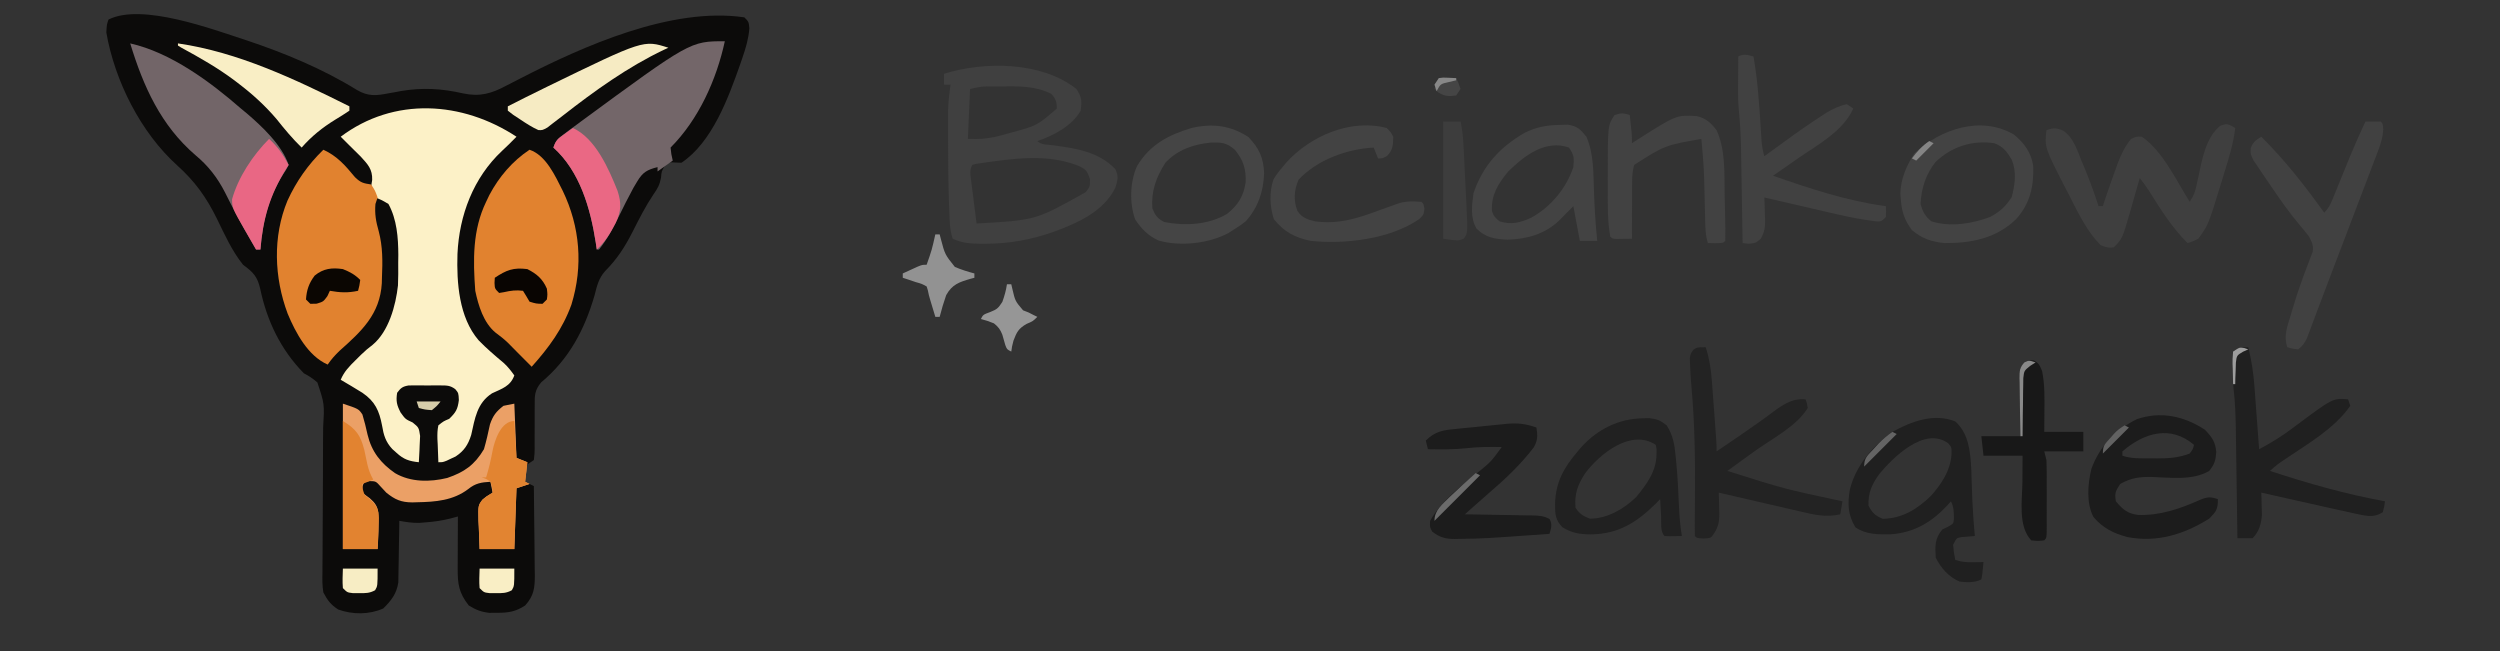 <?xml version="1.0" encoding="UTF-8"?>
<svg version="1.1" xmlns="http://www.w3.org/2000/svg" width="1152" height="300">
<rect width="100%" height="100%" fill="#333333" stroke="none"/>
<path d="M0 0 C17.607 5.883 35.343 13.199 51.164 22.998 C56.318 25.992 60.033 25.613 65.625 24.5 C66.642 24.323 67.659 24.147 68.707 23.965 C69.608 23.791 70.509 23.617 71.438 23.438 C81.321 21.792 90.218 22.29 99.931 24.52 C107.622 26.196 113.089 24.636 119.875 21 C121.297 20.268 122.721 19.538 124.145 18.809 C124.881 18.428 125.618 18.048 126.377 17.656 C155.359 2.753 196.048 -15.434 229.625 -10.5 C231.625 -8.5 231.625 -8.5 231.934 -5.484 C231.553 -0.574 230.286 3.612 228.688 8.25 C228.373 9.167 228.059 10.085 227.735 11.03 C222.304 26.45 214.84 47.024 200.625 56.5 C199.635 56.459 198.645 56.417 197.625 56.375 C194.592 56.183 194.592 56.183 192.812 58.125 C191.47 60.492 191.47 60.492 191.23 63.363 C190.588 66.692 189.689 68.321 187.75 71.062 C184.097 76.512 181.195 82.205 178.25 88.062 C174.625 95.218 171.071 100.773 165.422 106.473 C162.484 109.787 161.685 113.28 160.625 117.5 C156.062 133.266 148.894 146.958 136.027 157.661 C133.056 161.172 132.938 163.742 133.023 168.137 C133.015 168.857 133.007 169.578 132.999 170.321 C132.976 172.61 132.986 174.898 133 177.188 C133.004 179.487 133 181.787 132.979 184.087 C132.967 185.514 132.97 186.943 132.989 188.37 C132.978 190.323 132.978 190.323 132.625 193.5 C131.635 194.16 130.645 194.82 129.625 195.5 C129.048 197.464 129.048 197.464 128.938 199.625 C128.783 201.543 128.783 201.543 128.625 203.5 C129.945 204.16 131.265 204.82 132.625 205.5 C132.727 212.368 132.797 219.237 132.845 226.105 C132.865 228.441 132.892 230.777 132.927 233.112 C132.975 236.473 132.998 239.834 133.016 243.195 C133.036 244.236 133.057 245.277 133.078 246.349 C133.08 252.392 132.708 255.928 128.625 260.5 C124.267 263.369 120.794 263.909 115.625 263.875 C114.449 263.883 113.274 263.89 112.062 263.898 C108.267 263.459 105.87 262.49 102.625 260.5 C98.031 254.665 97.497 250.617 97.527 243.328 C97.529 242.304 97.529 242.304 97.532 241.26 C97.537 239.09 97.55 236.92 97.562 234.75 C97.568 233.275 97.572 231.799 97.576 230.324 C97.587 226.716 97.604 223.108 97.625 219.5 C96.442 219.816 95.258 220.132 94.039 220.457 C90.358 221.375 86.791 221.906 83 222.188 C81.935 222.274 80.87 222.36 79.773 222.449 C76.585 222.501 73.755 222.062 70.625 221.5 C70.611 222.907 70.611 222.907 70.597 224.342 C70.553 227.843 70.491 231.342 70.417 234.842 C70.389 236.353 70.368 237.864 70.354 239.375 C70.332 241.556 70.286 243.734 70.234 245.914 C70.213 247.223 70.192 248.532 70.171 249.881 C69.377 255.142 66.945 258.18 63.25 261.875 C56.779 264.776 49.105 264.758 42.438 262.348 C38.952 260.058 37.597 258.186 35.625 254.5 C35.092 251.423 35.141 248.417 35.206 245.301 C35.209 244.395 35.211 243.488 35.214 242.554 C35.221 240.593 35.237 238.632 35.261 236.671 C35.297 233.564 35.305 230.458 35.304 227.351 C35.307 218.52 35.353 209.69 35.436 200.86 C35.485 195.451 35.494 190.044 35.48 184.636 C35.483 182.579 35.501 180.522 35.534 178.465 C36.163 167.659 36.163 167.659 32.873 157.735 C30.862 155.963 28.983 154.749 26.625 153.5 C15.961 142.582 9.621 129.357 6.522 114.527 C5.214 108.855 3.28 106.952 -1.375 103.5 C-6.477 97.167 -9.829 89.639 -13.375 82.375 C-18.294 72.38 -23.493 65.129 -31.75 57.688 C-48.512 42.577 -60.474 18.835 -64.375 -3.5 C-64.188 -7.125 -64.188 -7.125 -63.375 -9.5 C-47.924 -17.225 -15.553 -5.029 0 0 Z " fill="#0C0B0A" transform="translate(113.375,18.5)"/>
<path d="M0 0 C-0.681 0.681 -1.361 1.361 -2.062 2.062 C-2.52 2.525 -2.978 2.988 -3.449 3.465 C-4.494 4.499 -5.56 5.512 -6.645 6.504 C-19.9 18.922 -26.387 36.191 -27.199 54.016 C-27.62 67.275 -26.511 83.24 -17.473 93.781 C-13.822 97.556 -9.82 100.953 -5.797 104.324 C-3.923 106.072 -2.475 107.911 -1 110 C-2.832 115.022 -6.691 116.081 -11.273 118.242 C-18.228 122.726 -19.167 129.871 -20.875 137.441 C-22.296 141.938 -24.112 144.757 -28.07 147.363 C-28.748 147.677 -29.426 147.99 -30.125 148.312 C-30.808 148.639 -31.491 148.965 -32.195 149.301 C-34 150 -34 150 -36 150 C-36.135 147.228 -36.234 144.462 -36.312 141.688 C-36.375 140.509 -36.375 140.509 -36.439 139.307 C-36.486 137.101 -36.475 135.156 -36 133 C-33.625 131.098 -33.625 131.098 -31 130 C-27.971 127.053 -27.074 125.613 -26.562 121.375 C-26.713 118.117 -26.713 118.117 -28.215 116.314 C-30.578 114.574 -32.081 114.613 -35 114.602 C-35.969 114.598 -36.939 114.594 -37.938 114.59 C-38.948 114.601 -39.959 114.613 -41 114.625 C-42.011 114.613 -43.021 114.602 -44.062 114.59 C-45.032 114.594 -46.001 114.598 -47 114.602 C-47.887 114.605 -48.774 114.608 -49.688 114.612 C-52.46 115.077 -53.349 115.757 -55 118 C-55.595 121.825 -55.169 123.676 -53.375 127.125 C-51.173 130.163 -51.173 130.163 -47.875 131.664 C-45 134 -45 134 -44.414 137.891 C-44.454 139.345 -44.525 140.799 -44.625 142.25 C-44.652 142.995 -44.679 143.74 -44.707 144.508 C-44.777 146.34 -44.885 148.17 -45 150 C-49.461 149.522 -51.942 148.728 -55.25 145.688 C-55.915 145.093 -56.58 144.499 -57.266 143.887 C-60.31 140.574 -61.221 137.506 -61.938 133.125 C-63.242 126.301 -65.146 121.986 -71 118 C-74.306 115.952 -77.64 113.957 -81 112 C-79.437 108.229 -77.079 105.844 -74.188 103 C-72.909 101.732 -72.909 101.732 -71.605 100.438 C-69 98 -69 98 -66.336 95.934 C-58.862 89.747 -55.644 77.806 -54.615 68.531 C-54.467 65.012 -54.453 61.522 -54.5 58 C-54.485 56.832 -54.469 55.664 -54.453 54.461 C-54.489 46.477 -55.109 38.128 -59 31 C-61.982 29.224 -61.982 29.224 -65 28 C-66.591 25.813 -67.057 24.719 -66.844 22.027 C-66.73 21.338 -66.617 20.648 -66.5 19.938 C-66.336 14.981 -68.48 12.763 -71.75 9.188 C-73.478 7.437 -75.227 5.706 -77 4 C-78.334 2.668 -79.668 1.335 -81 0 C-56.438 -18.469 -24.981 -16.41 0 0 Z " fill="#FCF1C7" transform="translate(238,63)"/>
<path d="M0 0 C6.401 2.922 10.106 7.253 14.57 12.637 C17.232 15.226 18.448 15.466 22 16 C23.875 18.875 23.875 18.875 25 22 C24.505 23.485 24.505 23.485 24 25 C23.611 29.575 24.24 33.085 25.5 37.5 C27.416 44.705 27.325 51.594 27 59 C26.981 59.835 26.961 60.671 26.941 61.531 C26.088 75.812 17.592 83.647 7.523 92.598 C5.386 94.632 3.667 96.579 2 99 C-7.106 95.023 -12.786 84.299 -16.449 75.531 C-22.667 58.856 -23.416 40.067 -16.523 23.438 C-12.435 14.519 -7.031 6.836 0 0 Z " fill="#E1822F" transform="translate(149,69)"/>
<path d="M0 0 C7.613 2.538 11.867 12.104 15.312 18.938 C23.303 35.515 24.784 53.596 19.316 71.359 C15.255 82.591 8.872 91.209 1 100 C-1.339 97.665 -3.676 95.33 -5.992 92.973 C-6.614 92.342 -7.235 91.712 -7.875 91.062 C-8.559 90.368 -9.244 89.673 -9.949 88.957 C-11.784 87.206 -13.652 85.753 -15.688 84.25 C-21.184 79.697 -23.561 71.821 -25 65 C-26.05 50.83 -26.281 36.993 -20 24 C-19.492 22.939 -18.984 21.878 -18.461 20.785 C-14.019 12.437 -7.901 5.267 0 0 Z " fill="#E1822F" transform="translate(244,69)"/>
<path d="M0 0 C2.513 3.769 2.53 5.532 2 10 C-2.109 17.044 -10.412 21.471 -18 24 C-16.09 25.91 -13.23 25.595 -10.663 25.951 C-0.019 27.432 10.273 28.877 18 37 C19.505 40.364 19.052 41.824 18 45.375 C12.569 56.602 0.255 61.915 -10.843 65.948 C-21.047 69.493 -30.699 71.244 -41.5 71.312 C-42.774 71.321 -42.774 71.321 -44.073 71.33 C-48.705 71.275 -52.736 71.017 -57 69 C-58.426 64.723 -58.383 60.548 -58.562 56.062 C-58.604 55.036 -58.646 54.009 -58.689 52.951 C-59.045 42.968 -59.11 32.988 -59.125 23 C-59.128 22.215 -59.13 21.431 -59.133 20.622 C-59.139 18.352 -59.137 16.082 -59.133 13.812 C-59.132 12.499 -59.131 11.185 -59.129 9.832 C-58.994 5.816 -58.557 1.977 -58 -2 C-58.99 -2 -59.98 -2 -61 -2 C-61 -3.65 -61 -5.3 -61 -7 C-42.34 -12.831 -15.94 -12.67 0 0 Z M-49 0 C-49.33 7.59 -49.66 15.18 -50 23 C-43.445 23.115 -43.445 23.115 -37.414 22.082 C-36.633 21.882 -35.852 21.682 -35.047 21.476 C-34.248 21.257 -33.449 21.038 -32.625 20.812 C-31.792 20.588 -30.958 20.363 -30.099 20.131 C-18.104 16.878 -18.104 16.878 -9 9 C-9 5.962 -9.484 4.58 -11.5 2.312 C-18.743 -1.49 -26.89 -1.285 -34.875 -1.188 C-36.422 -1.187 -36.422 -1.187 -38 -1.186 C-43.591 -1.208 -43.591 -1.208 -49 0 Z M-38.25 33.375 C-39.192 33.501 -40.134 33.627 -41.105 33.757 C-41.983 33.886 -42.861 34.015 -43.766 34.148 C-44.557 34.264 -45.349 34.379 -46.165 34.498 C-46.771 34.663 -47.376 34.829 -48 35 C-49.386 37.772 -48.828 39.599 -48.441 42.664 C-48.303 43.786 -48.164 44.907 -48.021 46.062 C-47.87 47.238 -47.719 48.414 -47.562 49.625 C-47.415 50.808 -47.267 51.992 -47.115 53.211 C-46.749 56.141 -46.377 59.071 -46 62 C-18.683 60.466 -18.683 60.466 4.312 47.531 C6.295 45.011 6.295 45.011 6.25 41.438 C4.946 37.851 4.745 37.408 1.625 35.688 C-11.21 30.376 -24.822 31.543 -38.25 33.375 Z " fill="#404040" transform="translate(496,41)"/>
<path d="M0 0 C-3.811 17.671 -12.081 36.081 -25 49 C-24.678 52.099 -24.678 52.099 -24 55 C-26.31 56.65 -28.62 58.3 -31 60 C-31 59.34 -31 58.68 -31 58 C-35.801 59.224 -37.839 60.364 -40.375 64.625 C-41.251 66.095 -41.251 66.095 -42.145 67.594 C-44.582 72.068 -46.841 76.62 -49.074 81.2 C-51.628 86.396 -54.36 91.466 -58 96 C-58.33 96 -58.66 96 -59 96 C-59.159 94.924 -59.317 93.847 -59.48 92.738 C-61.914 77.12 -66.752 60 -79 49 C-77.859 45.577 -77.044 44.997 -74.23 42.883 C-73.434 42.282 -72.638 41.682 -71.817 41.063 C-70.95 40.423 -70.082 39.784 -69.188 39.125 C-68.293 38.461 -67.398 37.797 -66.476 37.113 C-15.937 0 -15.937 0 0 0 Z " fill="#736669" transform="translate(334,19)"/>
<path d="M0 0 C18.644 4.201 36.882 17.667 51 30 C51.826 30.682 52.653 31.364 53.504 32.066 C60.66 38.148 69.96 46.881 73 56 C71.926 58.129 71.926 58.129 70.312 60.562 C63.516 71.411 61.002 82.372 60 95 C59.34 95 58.68 95 58 95 C54.356 88.76 50.755 82.516 47.453 76.086 C47.024 75.253 46.596 74.42 46.154 73.562 C45.32 71.933 44.495 70.3 43.678 68.663 C40.203 61.878 35.949 56.379 30.062 51.5 C14.1 37.748 6.061 19.878 0 0 Z " fill="#726568" transform="translate(60,20)"/>
<path d="M0 0 C7.241 2.414 7.241 2.414 9 5 C9.942 8.084 10.679 11.142 11.373 14.287 C13.259 22.168 17.475 27.449 24 32 C31.22 36.246 40.148 36.19 48.105 34.238 C56.002 31.542 60.68 28.242 65 21 C66.118 17.212 66.942 13.418 67.777 9.559 C69.18 5.475 70.614 3.646 74 1 C76.475 0.505 76.475 0.505 79 0 C79.495 12.375 79.495 12.375 80 25 C81.65 25.66 83.3 26.32 85 27 C84.67 29.97 84.34 32.94 84 36 C84.66 36.33 85.32 36.66 86 37 C84.02 37.66 82.04 38.32 80 39 C79.67 48.24 79.34 57.48 79 67 C73.72 67 68.44 67 63 67 C62.838 63.602 62.719 60.212 62.625 56.812 C62.575 55.853 62.524 54.893 62.473 53.904 C62.327 46.885 62.327 46.885 64.362 44.208 C66.023 42.824 66.023 42.824 69 41 C68.67 39.35 68.34 37.7 68 36 C63.718 36.262 61.117 36.66 57.75 39.375 C50.803 44.654 42.648 45.28 34.188 45.438 C33.112 45.471 33.112 45.471 32.014 45.505 C26.851 45.483 23.978 44.221 20 41 C18.732 39.639 18.732 39.639 17.438 38.25 C15.203 35.741 15.203 35.741 12.188 35.688 C11.105 35.842 11.105 35.842 10 36 C8.868 38.131 8.868 38.131 9 41 C10.115 41.914 11.268 42.782 12.438 43.625 C14.728 45.638 15.866 47.131 16.336 50.174 C16.634 55.793 16.353 61.39 16 67 C10.72 67 5.44 67 0 67 C0 44.89 0 22.78 0 0 Z " fill="#EBA066" transform="translate(158,186)"/>
<path d="M0 0 C0.598 0.351 1.196 0.701 1.812 1.062 C0.949 8.167 -1.073 14.789 -3.206 21.603 C-3.867 23.724 -4.511 25.849 -5.154 27.975 C-10.602 45.679 -10.602 45.679 -15.188 52.062 C-17.874 53.382 -17.874 53.382 -20.188 54.062 C-27.371 46.837 -32.615 38.537 -37.964 29.934 C-39.289 27.908 -40.717 25.985 -42.188 24.062 C-42.384 24.758 -42.58 25.454 -42.782 26.17 C-43.682 29.345 -44.591 32.516 -45.5 35.688 C-45.809 36.782 -46.117 37.876 -46.436 39.004 C-50.198 52.073 -50.198 52.073 -54.188 56.062 C-56.875 56.25 -56.875 56.25 -60.188 55.062 C-66.474 48.727 -70.377 40.552 -74.375 32.688 C-75.279 30.955 -75.279 30.955 -76.201 29.188 C-86.049 10.032 -86.049 10.032 -85.188 2.062 C-81.916 0.908 -80.534 0.906 -77.332 2.348 C-72.657 5.65 -71.07 11.125 -69 16.25 C-68.575 17.254 -68.151 18.257 -67.713 19.291 C-65.266 25.14 -63.113 31.023 -61.188 37.062 C-60.528 37.062 -59.867 37.062 -59.188 37.062 C-58.816 35.907 -58.445 34.752 -58.062 33.562 C-56.524 28.976 -54.909 24.419 -53.25 19.875 C-52.889 18.86 -52.889 18.86 -52.521 17.824 C-50.92 13.489 -49.159 9.668 -46.188 6.062 C-43.688 4.957 -43.688 4.957 -41.188 5.062 C-31.566 11.733 -25.27 25.352 -19.188 35.062 C-17.289 32.215 -16.732 30.706 -16.039 27.457 C-15.838 26.555 -15.637 25.654 -15.43 24.725 C-15.023 22.845 -14.619 20.965 -14.219 19.084 C-12.646 12.073 -10.834 4.92 -5.188 0.062 C-2.188 -0.938 -2.188 -0.938 0 0 Z " fill="#3F3F3F" transform="translate(1028.188,57.938)"/>
<path d="M0 0 C6.335 5.741 6.966 14.21 7.379 22.363 C7.448 24.284 7.509 26.204 7.562 28.125 C7.634 30.143 7.707 32.162 7.781 34.18 C7.833 35.626 7.833 35.626 7.887 37.101 C8.106 42.35 8.528 47.58 9 52.812 C6.982 52.975 4.964 53.138 2.945 53.301 C0.605 53.686 0.605 53.686 -1 56.812 C-0.683 60.452 -0.683 60.452 0 63.812 C3.015 64.817 5.042 64.916 8.188 64.875 C9.089 64.866 9.99 64.857 10.918 64.848 C11.605 64.836 12.292 64.824 13 64.812 C12.414 70.965 12.414 70.965 12 72.812 C8.802 74.411 5.479 74.175 2 73.812 C-2.951 71.74 -6.608 67.596 -9 62.812 C-9.347 57.518 -9.524 54.066 -6 49.812 C-5.113 49.379 -4.226 48.946 -3.312 48.5 C-0.829 47.092 -0.829 47.092 -0.645 44.922 C-0.618 41.979 -0.669 39.475 -2 36.812 C-2.522 37.404 -3.044 37.996 -3.582 38.605 C-10.859 46.418 -18.828 51.177 -29.613 52.016 C-35.384 52.116 -41.085 52.209 -46 48.812 C-49.538 43.174 -49.682 37.825 -48.602 31.469 C-45.937 20.533 -38.079 11.229 -29 4.812 C-20.166 -0 -9.926 -3.929 0 0 Z M-34.934 24.117 C-38.426 28.959 -40.201 32.792 -40 38.812 C-38.216 42.166 -36.935 43.425 -33.438 44.875 C-24.384 44.71 -17.618 40.468 -11.234 34.328 C-6.387 28.871 -2.279 22.718 -1.75 15.312 C-1.682 11.94 -1.682 11.94 -3.223 10.121 C-14.143 2.081 -28.634 16.609 -34.934 24.117 Z " fill="#202020" transform="translate(901,194.188)"/>
<path d="M0 0 C3.226 3.383 4.897 5.636 5.25 10.312 C4.984 14.241 4.435 15.956 2 19 C-5.631 23.516 -15.839 22.065 -24.359 21.785 C-30.053 21.694 -34.002 22.18 -39 25 C-41.18 28.271 -41.632 29.205 -41 33 C-37.921 36.662 -35.691 38.656 -30.863 39.273 C-20.792 39.674 -11.301 36.412 -2.199 32.312 C1.193 30.921 2.582 30.861 6 32 C6 36.795 5.275 37.64 2 41 C-9.673 48.254 -22.008 52.118 -35.777 49.465 C-42.201 47.697 -47.003 45.365 -51.375 40.188 C-54.713 33.679 -53.952 24.992 -52.305 18.086 C-48.405 7.502 -41.4 0.256 -31.438 -4.812 C-20.379 -8.633 -9.708 -6.316 0 0 Z M-38 10 C-38 10.66 -38 11.32 -38 12 C-33.611 13.463 -29.347 13.184 -24.75 13.188 C-23.821 13.2 -22.891 13.212 -21.934 13.225 C-16.573 13.236 -12.027 12.931 -7 11 C-5.503 9.014 -5.503 9.014 -5 7 C-15.675 -2.15 -27.875 1.256 -38 10 Z " fill="#1C1C1C" transform="translate(1016,198)"/>
<path d="M0 0 C1.714 5.331 2.459 10.316 2.852 15.891 C2.915 16.717 2.979 17.543 3.045 18.395 C3.245 21.013 3.435 23.631 3.625 26.25 C3.76 28.023 3.895 29.797 4.031 31.57 C5 44.349 5 44.349 5 48 C7.939 46.003 10.877 44.002 13.812 42 C14.681 41.408 15.549 40.816 16.444 40.206 C21.944 36.443 27.362 32.609 32.676 28.586 C37.029 25.615 40.645 23.527 46 24 C46.676 25.785 46.676 25.785 47 28 C42.061 36.157 31.131 41.855 23.466 47.25 C18.947 50.457 14.475 53.731 10 57 C36.174 65.28 36.174 65.28 63 71 C62.67 72.98 62.34 74.96 62 77 C55.438 78.517 50.074 77.228 43.598 75.691 C42.52 75.446 41.442 75.2 40.332 74.947 C36.906 74.164 33.484 73.363 30.062 72.562 C27.734 72.027 25.405 71.492 23.076 70.959 C17.381 69.652 11.689 68.331 6 67 C6.035 68.025 6.07 69.05 6.105 70.105 C6.134 71.466 6.161 72.827 6.188 74.188 C6.213 74.861 6.238 75.535 6.264 76.229 C6.329 80.714 5.689 83.404 3 87 C2 88 2 88 -1 88.125 C-4 88 -4 88 -5 87 C-5.064 83.934 -5.066 80.89 -5.027 77.824 C-5.013 75.874 -4.999 73.924 -4.986 71.974 C-4.978 70.946 -4.97 69.919 -4.961 68.861 C-4.835 51.977 -5.037 35.306 -6.562 18.484 C-6.877 14.808 -7.138 11.142 -7.25 7.453 C-7.276 6.666 -7.302 5.879 -7.328 5.067 C-7 3 -7 3 -5.734 1.222 C-4 0 -4 0 0 0 Z " fill="#232323" transform="translate(786,160)"/>
<path d="M0 0 C1.502 6.065 2.413 11.963 2.852 18.191 C2.915 19.022 2.979 19.853 3.045 20.709 C3.244 23.326 3.435 25.944 3.625 28.562 C3.76 30.352 3.895 32.142 4.031 33.932 C4.361 38.287 4.683 42.643 5 47 C10.8 43.934 16.112 40.615 21.312 36.625 C38.96 23.428 38.96 23.428 46 24 C46.495 25.485 46.495 25.485 47 27 C39.773 37.415 27.583 44.422 17.206 51.421 C13.417 53.978 13.417 53.978 10 57 C27.517 62.735 44.83 67.704 63 71 C62.688 73.375 62.688 73.375 62 76 C57.528 78.981 53.558 77.507 48.55 76.515 C45.819 75.939 43.097 75.331 40.375 74.715 C39.387 74.494 38.4 74.274 37.383 74.047 C34.254 73.347 31.127 72.642 28 71.938 C25.869 71.46 23.737 70.983 21.605 70.506 C16.403 69.341 11.201 68.172 6 67 C6.035 67.941 6.07 68.882 6.105 69.852 C6.133 71.097 6.16 72.342 6.188 73.625 C6.222 74.855 6.257 76.085 6.293 77.352 C5.966 81.427 4.978 85.022 2 88 C-0.333 88.041 -2.667 88.042 -5 88 C-5.01 87.258 -5.021 86.516 -5.031 85.751 C-5.13 78.72 -5.232 71.689 -5.339 64.658 C-5.394 61.044 -5.448 57.43 -5.497 53.816 C-5.545 50.321 -5.598 46.827 -5.653 43.332 C-5.683 41.366 -5.709 39.4 -5.734 37.433 C-5.835 31.278 -6.058 25.21 -6.773 19.093 C-7.139 15.722 -7.208 12.391 -7.25 9 C-7.276 7.721 -7.302 6.442 -7.328 5.125 C-7.22 4.094 -7.112 3.062 -7 2 C-4 0 -4 0 0 0 Z " fill="#202020" transform="translate(1036,160)"/>
<path d="M0 0 C2.333 -0.042 4.667 -0.041 7 0 C8 1 8 1 8.202 3.65 C7.977 7.377 7.099 10.116 5.772 13.603 C5.534 14.235 5.297 14.867 5.052 15.518 C4.266 17.604 3.465 19.685 2.664 21.766 C2.104 23.241 1.545 24.718 0.987 26.194 C-0.49 30.093 -1.978 33.988 -3.47 37.882 C-4.947 41.746 -6.412 45.613 -7.879 49.48 C-10.434 56.214 -13.004 62.941 -15.581 69.666 C-17.155 73.776 -18.715 77.892 -20.26 82.013 C-20.957 83.874 -21.659 85.734 -22.361 87.593 C-23.205 89.83 -24.043 92.07 -24.874 94.311 C-25.245 95.29 -25.616 96.268 -25.999 97.276 C-26.315 98.122 -26.632 98.968 -26.958 99.84 C-28.05 102.103 -29.009 103.47 -31 105 C-33.688 104.688 -33.688 104.688 -36 104 C-37.789 98.814 -36.023 94.466 -34.5 89.438 C-34.233 88.522 -33.966 87.606 -33.691 86.662 C-32.257 81.835 -30.699 77.077 -28.969 72.348 C-28.641 71.449 -28.313 70.551 -27.975 69.625 C-27.336 67.906 -26.682 66.192 -26.01 64.486 C-25.718 63.707 -25.426 62.928 -25.125 62.125 C-24.859 61.447 -24.594 60.769 -24.32 60.07 C-23.866 57.137 -24.642 55.62 -26 53 C-27.284 51.307 -28.632 49.661 -30.023 48.055 C-34.881 42.251 -39.214 36.195 -43.424 29.909 C-44.645 28.096 -45.886 26.298 -47.129 24.5 C-47.913 23.337 -48.695 22.173 -49.477 21.008 C-50.179 19.973 -50.881 18.938 -51.604 17.872 C-53 15 -53 15 -52.849 12.238 C-51.798 9.468 -50.491 8.527 -48 7 C-37.071 17.871 -27.975 29.495 -19 42 C-16.492 39.492 -15.691 37.139 -14.355 33.848 C-14.104 33.233 -13.852 32.618 -13.593 31.985 C-12.786 30.013 -11.987 28.038 -11.188 26.062 C-10.142 23.49 -9.094 20.918 -8.043 18.348 C-7.788 17.723 -7.533 17.099 -7.27 16.456 C-4.989 10.904 -2.539 5.438 0 0 Z " fill="#414141" transform="translate(1090,56)"/>
<path d="M0 0 C1.898 10.742 2.611 21.525 3.302 32.399 C3.379 33.58 3.456 34.76 3.535 35.977 C3.601 37.04 3.667 38.103 3.735 39.198 C3.96 41.58 4.335 43.708 5 46 C5.472 45.653 5.944 45.307 6.43 44.949 C14.431 39.086 22.434 33.225 30.75 27.812 C31.817 27.118 32.885 26.423 33.984 25.707 C36.992 24.005 39.628 22.768 43 22 C43.99 22.66 44.98 23.32 46 24 C41.295 34.364 30.067 40.421 21.013 46.62 C18.306 48.476 15.622 50.362 12.938 52.25 C11.625 53.167 10.313 54.084 9 55 C26.008 60.891 43.094 66.605 61 69 C61.125 71.375 61.125 71.375 61 74 C59 76 59 76 56.99 76.057 C50.687 75.314 44.575 74.163 38.398 72.715 C36.955 72.384 36.955 72.384 35.482 72.047 C32.445 71.349 29.41 70.644 26.375 69.938 C24.301 69.46 22.227 68.983 20.152 68.506 C15.1 67.344 10.05 66.174 5 65 C5.046 66.097 5.093 67.194 5.141 68.324 C5.178 69.779 5.215 71.233 5.25 72.688 C5.284 73.409 5.317 74.13 5.352 74.873 C5.42 78.629 5.192 80.647 3.359 84.02 C1 86 1 86 -2.25 86.312 C-3.158 86.209 -4.065 86.106 -5 86 C-5.015 85.041 -5.015 85.041 -5.031 84.062 C-5.14 77.361 -5.255 70.661 -5.372 63.96 C-5.415 61.465 -5.457 58.969 -5.497 56.474 C-5.556 52.872 -5.619 49.27 -5.684 45.668 C-5.7 44.565 -5.717 43.463 -5.734 42.327 C-5.848 36.304 -6.187 30.366 -6.782 24.372 C-7.036 21.612 -7.114 18.884 -7.098 16.113 C-7.094 15.156 -7.091 14.199 -7.088 13.213 C-7.08 12.256 -7.071 11.299 -7.062 10.312 C-7.058 9.313 -7.053 8.313 -7.049 7.283 C-7.037 4.855 -7.021 2.428 -7 0 C-4.333 -1.333 -2.833 -0.671 0 0 Z " fill="#414141" transform="translate(808,26)"/>
<path d="M0 0 C1.02 -0.026 2.039 -0.052 3.09 -0.078 C6.605 0.31 8.31 1.033 11.062 3.25 C13.978 7.734 14.712 12.144 15.188 17.375 C15.266 18.147 15.345 18.919 15.426 19.714 C16.089 26.608 16.455 33.517 16.721 40.436 C16.908 45.11 17.314 49.631 18.062 54.25 C11.91 54.348 11.91 54.348 10.062 54.25 C8.003 52.191 8.648 48.033 8.5 45.188 C8.457 44.429 8.414 43.67 8.369 42.889 C8.263 41.009 8.162 39.13 8.062 37.25 C7.328 38 6.593 38.75 5.836 39.523 C-2.932 48.143 -11.288 53.305 -23.812 53.5 C-29.031 53.449 -32.452 52.922 -36.938 50.25 C-40.227 46.891 -40.37 44.174 -40.375 39.562 C-40.134 29.463 -36.374 22.809 -29.938 15.25 C-29.363 14.568 -28.788 13.886 -28.195 13.184 C-20.751 5.044 -11.035 0.167 0 0 Z M-26.574 25.438 C-29.955 30.707 -31.5 34.841 -30.938 41.25 C-28.992 44.093 -27.516 45.03 -24.312 46.25 C-16.286 46.25 -8.589 41.761 -2.938 36.25 C1.853 30.364 6.335 24.411 6.375 16.562 C6.392 15.796 6.409 15.029 6.426 14.238 C6.306 13.582 6.186 12.926 6.062 12.25 C-5.331 4.655 -19.789 16.369 -26.574 25.438 Z " fill="#212121" transform="translate(756.938,192.75)"/>
<path d="M0 0 C1.92 -0.06 1.92 -0.06 3.879 -0.121 C8.305 0.574 9.683 1.985 12.438 5.438 C15.912 13.255 15.639 22.336 15.938 30.75 C16.21 38.343 16.675 45.877 17.438 53.438 C14.797 53.438 12.158 53.438 9.438 53.438 C8.447 48.157 7.457 42.877 6.438 37.438 C3.117 40.747 3.117 40.747 -0.16 44.098 C-6.678 50.338 -14.991 52.619 -23.875 52.875 C-29.491 52.662 -34.152 51.945 -38.207 47.727 C-41.132 42.787 -40.323 36.935 -39.562 31.438 C-35.286 18.769 -27.409 10.259 -16.02 3.629 C-10.64 1.021 -5.982 0.103 0 0 Z M-23.562 21.438 C-28.215 27.071 -31.403 32.112 -31.102 39.562 C-30.418 41.94 -29.49 42.911 -27.562 44.438 C-22.015 46.136 -18.174 45.067 -13.051 42.797 C-3.979 37.841 3.176 29.223 6.438 19.438 C6.84 15.251 6.804 13.988 4.438 10.438 C-6.384 6.617 -16.199 14.196 -23.562 21.438 Z " fill="#434343" transform="translate(718.562,57.562)"/>
<path d="M0 0 C0.549 3.688 0.648 5.877 -1.242 9.152 C-7.2 16.963 -14.38 23.752 -21.826 30.125 C-24.154 32.133 -26.454 34.17 -28.75 36.215 C-29.549 36.926 -30.348 37.638 -31.172 38.371 C-31.775 38.908 -32.378 39.446 -33 40 C-31.895 40.015 -30.79 40.029 -29.651 40.044 C-25.553 40.102 -21.455 40.179 -17.357 40.262 C-15.583 40.296 -13.809 40.324 -12.034 40.346 C-9.485 40.38 -6.936 40.432 -4.387 40.488 C-3.593 40.495 -2.799 40.501 -1.981 40.508 C1.052 40.589 3.432 40.668 6.087 42.219 C7.383 44.747 6.789 46.347 6 49 C-24.496 51.187 -24.496 51.187 -35.625 51.312 C-36.668 51.339 -36.668 51.339 -37.732 51.365 C-41.975 51.361 -44.624 50.584 -48 48 C-49.188 45.812 -49.188 45.812 -49 43 C-43.987 34.082 -35.551 27.581 -27.73 21.281 C-21.013 15.868 -21.013 15.868 -16 9 C-21.327 8.909 -26.578 8.881 -31.875 9.5 C-37.911 10.191 -43.933 10.086 -50 10 C-50.33 8.68 -50.66 7.36 -51 6 C-46.649 1.728 -43.037 1.192 -37.227 0.664 C-36.385 0.576 -35.543 0.488 -34.675 0.398 C-32.899 0.217 -31.122 0.044 -29.345 -0.121 C-26.638 -0.374 -23.937 -0.659 -21.234 -0.949 C-19.503 -1.122 -17.771 -1.292 -16.039 -1.461 C-15.238 -1.546 -14.437 -1.631 -13.611 -1.719 C-8.547 -2.166 -4.803 -1.692 0 0 Z " fill="#1C1C1C" transform="translate(708,197)"/>
<path d="M0 0 C0.169 1.604 0.335 3.208 0.5 4.812 C0.593 5.706 0.686 6.599 0.781 7.52 C1 10 1 10 1 13 C1.822 12.469 2.645 11.938 3.492 11.391 C21.45 -0.048 21.45 -0.048 30.895 0.504 C35.089 1.492 37.435 3.627 40 7 C44.087 15.921 43.566 26.263 43.708 35.865 C43.75 38.654 43.813 41.442 43.879 44.23 C43.915 46 43.95 47.77 43.984 49.539 C44.002 50.374 44.02 51.21 44.038 52.07 C44.065 54.047 44.038 56.024 44 58 C43 59 43 59 39.438 59.062 C38.303 59.042 37.169 59.021 36 59 C34.811 55.221 34.796 51.447 34.719 47.523 C34.7 46.798 34.682 46.073 34.663 45.326 C34.604 43.009 34.552 40.692 34.5 38.375 C34.192 24.662 34.192 24.662 33 11 C16.167 13.968 16.167 13.968 2 23 C1.281 25.993 1.038 27.941 1.098 30.926 C1.079 32.047 1.079 32.047 1.06 33.191 C1.029 35.566 1.045 37.938 1.062 40.312 C1.049 41.928 1.033 43.543 1.014 45.158 C0.973 49.106 0.975 53.052 1 57 C-0.479 57.027 -1.958 57.046 -3.438 57.062 C-4.261 57.074 -5.085 57.086 -5.934 57.098 C-8 57 -8 57 -9 56 C-10.249 48.989 -10.152 41.97 -10.13 34.866 C-10.125 32.834 -10.13 30.803 -10.137 28.771 C-10.154 4.673 -10.154 4.673 -7 0 C-3.867 -1.044 -3.01 -0.934 0 0 Z " fill="#424242" transform="translate(751,53)"/>
<path d="M0 0 C4.887 5.114 6.911 9.497 7.188 16.625 C6.888 25.085 4.411 32.507 -1.312 38.812 C-3.863 40.762 -3.863 40.762 -6.625 42.5 C-7.529 43.081 -8.432 43.663 -9.363 44.262 C-18.474 49.053 -31.408 50.487 -41.383 47.664 C-46.262 45.511 -49.348 42.274 -52.25 37.875 C-54.92 30.318 -54.631 20.654 -51.375 13.375 C-45.498 3.519 -37.059 -0.944 -26.312 -4.188 C-16.749 -6.422 -8.271 -5.462 0 0 Z M-38.312 11.812 C-42.588 18.544 -44.875 24.796 -44.312 32.812 C-42.968 36.174 -42.022 37.44 -38.812 39.125 C-29.231 41.007 -18.436 40.446 -9.883 35.371 C-4.862 31.408 -2.227 27.162 -1.312 20.812 C-1.092 14.737 -2.354 10.562 -6.312 5.812 C-10.093 2.456 -12.688 2.358 -17.594 2.531 C-25.541 3.353 -32.762 5.879 -38.312 11.812 Z " fill="#454545" transform="translate(575.312,63.188)"/>
<path d="M0 0 C4.78 3.907 7.962 8.284 8.91 14.449 C9.242 23.874 7.416 31.941 1 39 C-8.026 47.808 -19.727 50.131 -32 50 C-37.872 49.444 -42.458 47.909 -47 44 C-50.033 40.005 -51.592 36 -52 31 C-52.103 29.783 -52.206 28.566 -52.312 27.312 C-52.209 20.54 -49.482 14.31 -45.875 8.688 C-33.809 -2.591 -15.073 -8.83 0 0 Z M-36.121 12.688 C-40.549 18.137 -42.726 25.015 -43 32 C-42.059 35.45 -40.852 37.806 -38 40 C-29.288 42.739 -19.382 41.105 -11 38 C-6.52 35.623 -3.698 33.112 -1 28.812 C0.524 23.003 1.339 17.284 -0.984 11.586 C-3.168 7.88 -4.904 5.583 -9 4 C-19.121 2.457 -28.861 5.623 -36.121 12.688 Z " fill="#434343" transform="translate(928,62)"/>
<path d="M0 0 C1.871 1.836 1.871 1.836 3 4 C2.931 7.907 2.877 10.123 0.062 12.938 C-2 14 -2 14 -4 14 C-4.66 12.35 -5.32 10.7 -6 9 C-18.323 9.627 -32.074 14.651 -40.625 23.812 C-42.669 28.551 -43.063 33.297 -41.148 38.164 C-39.177 41.316 -36.459 42.189 -33 43 C-22.078 44.465 -13.277 41.569 -3.187 37.809 C-0.878 36.955 1.436 36.123 3.762 35.316 C4.466 35.07 5.171 34.823 5.897 34.569 C9.357 33.633 12.435 33.745 16 34 C17 35 17 35 17.375 37.312 C17 40 17 40 14.91 42.008 C1.49 51.195 -19.134 53.648 -35 52 C-42.337 50.499 -47.294 47.821 -52 42 C-53.896 36.311 -54.188 29.343 -52.164 23.648 C-50.93 21.57 -49.588 19.822 -48 18 C-47.465 17.346 -46.93 16.693 -46.379 16.02 C-35.243 3.639 -16.587 -4.425 0 0 Z " fill="#434343" transform="translate(639,59)"/>
<path d="M0 0 C2.474 1.237 2.818 2.415 3.875 4.938 C5.157 11.182 5.001 17.655 4.938 24 C4.917 26.949 4.896 29.899 4.875 32.938 C10.815 32.938 16.755 32.938 22.875 32.938 C22.875 35.907 22.875 38.877 22.875 41.938 C16.935 41.938 10.995 41.938 4.875 41.938 C5.205 43.258 5.535 44.578 5.875 45.938 C5.97 48.69 6.015 51.416 6.008 54.168 C6.009 55.355 6.009 55.355 6.011 56.565 C6.011 58.232 6.01 59.898 6.005 61.565 C6 64.126 6.005 66.687 6.012 69.248 C6.011 70.867 6.01 72.486 6.008 74.105 C6.01 74.875 6.012 75.645 6.014 76.438 C5.99 81.823 5.99 81.823 4.875 82.938 C2 83.25 2 83.25 -1.125 82.938 C-7.367 76.356 -5.251 64.228 -5.188 55.812 C-5.183 54.665 -5.178 53.518 -5.174 52.336 C-5.162 49.536 -5.144 46.737 -5.125 43.938 C-11.065 43.938 -17.005 43.938 -23.125 43.938 C-23.455 40.968 -23.785 37.998 -24.125 34.938 C-18.185 34.938 -12.245 34.938 -6.125 34.938 C-6.171 32.662 -6.218 30.387 -6.266 28.043 C-6.297 25.839 -6.321 23.635 -6.345 21.43 C-6.365 19.899 -6.392 18.367 -6.427 16.836 C-6.475 14.634 -6.498 12.433 -6.516 10.23 C-6.536 9.546 -6.557 8.862 -6.578 8.156 C-6.58 4.922 -6.527 3.354 -4.233 0.978 C-2.125 -0.062 -2.125 -0.062 0 0 Z " fill="#181818" transform="translate(937.125,166.062)"/>
<path d="M0 0 C27.754 4.016 54.131 16.566 79 29 C79 29.66 79 30.32 79 31 C76.858 32.45 74.716 33.798 72.5 35.125 C66.567 38.787 61.625 42.729 57 48 C52.776 43.894 49.13 39.524 45.477 34.914 C40.297 28.819 34.597 23.603 28.25 18.75 C27.173 17.923 27.173 17.923 26.074 17.079 C18.318 11.266 9.984 6.53 1.474 1.917 C0.988 1.614 0.501 1.312 0 1 C0 0.67 0 0.34 0 0 Z " fill="#F9EEC5" transform="translate(82,20)"/>
<path d="M0 0 C0.495 8.415 0.495 8.415 1 17 C2.65 17.66 4.3 18.32 6 19 C5.67 21.97 5.34 24.94 5 28 C5.66 28.33 6.32 28.66 7 29 C5.02 29.66 3.04 30.32 1 31 C0.67 40.24 0.34 49.48 0 59 C-5.28 59 -10.56 59 -16 59 C-16.162 55.602 -16.281 52.212 -16.375 48.812 C-16.425 47.853 -16.476 46.893 -16.527 45.904 C-16.673 38.885 -16.673 38.885 -14.638 36.208 C-12.977 34.824 -12.977 34.824 -10 33 C-10.188 30.555 -10.188 30.555 -11 28 C-12.968 26.64 -12.968 26.64 -15 26 C-14.34 26 -13.68 26 -13 26 C-11.773 21.969 -10.802 18.025 -10.062 13.875 C-9.124 9.113 -6.236 0 0 0 Z " fill="#E28431" transform="translate(237,194)"/>
<path d="M0 0 C-0.646 0.294 -1.292 0.588 -1.957 0.891 C-18.858 8.936 -33.976 19.848 -48.689 31.317 C-50.202 32.492 -51.725 33.653 -53.25 34.812 C-54.08 35.458 -54.91 36.104 -55.766 36.77 C-58 38 -58 38 -59.906 37.945 C-62.896 36.596 -65.523 34.884 -68.25 33.062 C-69.328 32.352 -70.405 31.642 -71.516 30.91 C-72.335 30.28 -73.155 29.649 -74 29 C-74 28.34 -74 27.68 -74 27 C-68.693 24.28 -63.357 21.621 -58 19 C-57.262 18.637 -56.523 18.273 -55.763 17.899 C-11.442 -3.678 -11.442 -3.678 0 0 Z " fill="#F6EBC3" transform="translate(308,22)"/>
<path d="M0 0 C10.374 4.699 16.513 18.779 20.562 28.938 C22.403 34.607 22.286 38.252 19.723 43.73 C17.263 48.467 14.941 52.35 11 56 C10.841 54.924 10.683 53.847 10.52 52.738 C8.086 37.12 3.248 20 -9 9 C-7.837 5.511 -6.86 4.9 -3.938 2.812 C-3.204 2.283 -2.471 1.753 -1.715 1.207 C-1.149 0.809 -0.583 0.41 0 0 Z " fill="#EA6884" transform="translate(264,59)"/>
<path d="M0 0 C6.09 3.654 8.095 6.559 9.844 13.207 C10.352 15.47 10.835 17.738 11.289 20.012 C11.915 22.644 12.669 24.663 14 27 C12.35 27.66 10.7 28.32 9 29 C9.051 31.286 9.051 31.286 10 34 C11 34.846 12.001 35.691 13.031 36.562 C15.775 39.215 16.441 40.935 16.586 44.742 C16.546 46.454 16.475 48.166 16.375 49.875 C16.348 50.754 16.321 51.633 16.293 52.539 C16.223 54.694 16.115 56.847 16 59 C10.72 59 5.44 59 0 59 C0 39.53 0 20.06 0 0 Z " fill="#E28330" transform="translate(158,194)"/>
<path d="M0 0 C4.01 3.676 6.453 7.19 9 12 C8.613 12.606 8.227 13.212 7.828 13.836 C0.417 25.759 -2.896 37.088 -4 51 C-4.66 51 -5.32 51 -6 51 C-7.273 48.793 -8.543 46.584 -9.812 44.375 C-10.347 43.449 -10.347 43.449 -10.893 42.504 C-16.983 31.888 -16.983 31.888 -17.062 27.812 C-14.23 17.651 -7.434 7.434 0 0 Z " fill="#E96784" transform="translate(124,64)"/>
<path d="M0 0 C2.64 0 5.28 0 8 0 C9.118 4.644 9.314 9.241 9.535 13.992 C9.578 14.856 9.621 15.721 9.665 16.611 C9.755 18.435 9.843 20.259 9.93 22.083 C10.062 24.859 10.199 27.634 10.338 30.41 C10.425 32.187 10.511 33.965 10.598 35.742 C10.638 36.565 10.679 37.388 10.721 38.237 C11.346 51.557 11.346 51.557 9.438 54 C7 55 7 55 0 54 C0 36.18 0 18.36 0 0 Z " fill="#3D3D3D" transform="translate(665,56)"/>
<path d="M0 0 C0.66 0 1.32 0 2 0 C2.17 0.664 2.34 1.328 2.516 2.012 C4.416 9.263 4.416 9.263 9 15 C11.941 16.252 14.91 17.188 18 18 C18 18.66 18 19.32 18 20 C17.397 20.159 16.793 20.317 16.172 20.48 C11 21.99 7.724 23.076 5 28 C3.837 31.296 2.868 34.615 2 38 C1.34 38 0.68 38 0 38 C-0.48 36.417 -0.959 34.834 -1.438 33.25 C-1.704 32.368 -1.971 31.487 -2.246 30.578 C-3 28 -3 28 -3.461 25.742 C-3.639 25.167 -3.817 24.592 -4 24 C-6.233 22.772 -6.233 22.772 -9 22 C-10.093 21.629 -11.186 21.258 -12.312 20.875 C-13.199 20.586 -14.086 20.297 -15 20 C-15 19.34 -15 18.68 -15 18 C-13.544 17.329 -12.085 16.663 -10.625 16 C-9.813 15.629 -9.001 15.258 -8.164 14.875 C-6 14 -6 14 -4 14 C-1.59 7.112 -1.59 7.112 0 0 Z " fill="#929292" transform="translate(431,108)"/>
<path d="M0 0 C3.312 1.349 5.479 2.479 8 5 C7.625 7.625 7.625 7.625 7 10 C2.371 11.016 -1.345 10.838 -6 10 C-6.371 10.804 -6.742 11.609 -7.125 12.438 C-9 15 -9 15 -12.062 15.938 C-13.517 15.968 -13.517 15.968 -15 16 C-15.66 15.34 -16.32 14.68 -17 14 C-16.708 9.619 -15.648 6.499 -13 3 C-9.016 -0.301 -5.014 -0.746 0 0 Z " fill="#0B0602" transform="translate(158,124)"/>
<path d="M0 0 C4.376 2.229 7.015 4.479 9 9 C9.312 11.688 9.312 11.688 9 14 C8.34 14.66 7.68 15.32 7 16 C4.062 15.938 4.062 15.938 1 15 C0.258 13.732 0.258 13.732 -0.5 12.438 C-1.242 11.231 -1.242 11.231 -2 10 C-5.187 9.584 -7.627 9.915 -10.75 10.625 C-11.492 10.749 -12.235 10.873 -13 11 C-15 9 -15 9 -15.125 6.375 C-15.084 5.591 -15.043 4.808 -15 4 C-9.652 0.435 -6.445 -0.818 0 0 Z " fill="#090502" transform="translate(243,124)"/>
<path d="M0 0 C0.66 0 1.32 0 2 0 C2.159 0.687 2.317 1.374 2.48 2.082 C3.801 7.729 3.801 7.729 7.438 12 C8.283 12.33 9.129 12.66 10 13 C10.763 13.392 11.526 13.784 12.312 14.188 C12.869 14.456 13.426 14.724 14 15 C12 17 12 17 9.062 18.25 C5.327 20.385 4.51 22.027 3 26 C2.301 28.736 2.301 28.736 2 31 C0 30 0 30 -0.746 28.039 C-1.205 26.435 -1.664 24.831 -2.121 23.227 C-3.082 20.792 -3.97 19.629 -6 18 C-9.1 16.8 -9.1 16.8 -12 16 C-11 14 -11 14 -7.625 12.75 C-4.564 11.508 -4.043 11.066 -2.125 8.125 C-1.142 5.395 -0.421 2.866 0 0 Z " fill="#969696" transform="translate(464,131)"/>
<path d="M0 0 C5.28 0 10.56 0 16 0 C16 8 16 8 14.848 9.98 C12.292 11.391 10.343 11.363 7.438 11.312 C6.467 11.309 5.496 11.305 4.496 11.301 C2 11 2 11 0 9 C-0.272 5.982 -0.087 3.036 0 0 Z " fill="#F9EEC5" transform="translate(221,262)"/>
<path d="M0 0 C5.28 0 10.56 0 16 0 C16 8 16 8 14.848 9.98 C12.292 11.391 10.343 11.363 7.438 11.312 C6.467 11.309 5.496 11.305 4.496 11.301 C2 11 2 11 0 9 C-0.272 5.982 -0.087 3.036 0 0 Z " fill="#F7EDC4" transform="translate(158,262)"/>
<path d="M0 0 C2.64 0 5.28 0 8 0 C9.125 2.312 9.125 2.312 10 5 C9.01 6.485 9.01 6.485 8 8 C4.482 8.459 2.651 8.411 -0.375 6.5 C-0.911 6.005 -1.448 5.51 -2 5 C-1.34 3.35 -0.68 1.7 0 0 Z " fill="#454545" transform="translate(663,36)"/>
<path d="M0 0 C0.66 0.33 1.32 0.66 2 1 C-4.93 7.93 -11.86 14.86 -19 22 C-19 17.033 -15.353 14.425 -12 11 C-8.08 7.246 -4.048 3.616 0 0 Z " fill="#6B6B6B" transform="translate(680,218)"/>
<path d="M0 0 C-0.81 0.517 -1.621 1.033 -2.456 1.565 C-5.276 3.803 -5.276 3.803 -5.659 7.208 C-5.675 8.444 -5.691 9.68 -5.707 10.953 C-5.722 11.613 -5.737 12.274 -5.753 12.954 C-5.796 15.053 -5.805 17.151 -5.812 19.25 C-5.836 20.677 -5.861 22.104 -5.889 23.531 C-5.951 27.021 -5.984 30.51 -6 34 C-6.33 34 -6.66 34 -7 34 C-7.099 29.498 -7.171 24.996 -7.22 20.493 C-7.24 18.961 -7.267 17.43 -7.302 15.898 C-7.35 13.696 -7.373 11.495 -7.391 9.293 C-7.411 8.608 -7.432 7.924 -7.453 7.219 C-7.455 4.008 -7.364 2.4 -5.163 -0.018 C-3 -1 -3 -1 0 0 Z " fill="#898989" transform="translate(938,167)"/>
<path d="M0 0 C0.66 0.33 1.32 0.66 2 1 C-2.95 5.95 -7.9 10.9 -13 16 C-13 11.936 -11.47 10.948 -8.75 8 C-7.961 7.134 -7.172 6.268 -6.359 5.375 C-4.335 3.337 -2.35 1.638 0 0 Z " fill="#646464" transform="translate(872,199)"/>
<path d="M0 0 C3.63 0 7.26 0 11 0 C9.375 2.062 9.375 2.062 7 4 C3.75 3.75 3.75 3.75 1 3 C0.67 2.01 0.34 1.02 0 0 Z " fill="#D7CDAA" transform="translate(192,185)"/>
<path d="M0 0 C0.66 0.33 1.32 0.66 2 1 C-1.96 4.96 -5.92 8.92 -10 13 C-10 9.281 -9.126 8.639 -6.688 5.938 C-5.765 4.899 -5.765 4.899 -4.824 3.84 C-3 2 -3 2 0 0 Z " fill="#626262" transform="translate(979,196)"/>
<path d="M0 0 C0.598 0.206 1.196 0.412 1.812 0.625 C1.004 0.982 0.196 1.339 -0.637 1.707 C-3.499 3.428 -3.499 3.428 -3.895 6.762 C-3.929 7.933 -3.964 9.105 -4 10.312 C-4.048 11.492 -4.095 12.671 -4.145 13.887 C-4.159 14.79 -4.173 15.694 -4.188 16.625 C-4.518 16.625 -4.848 16.625 -5.188 16.625 C-5.268 14.166 -5.328 11.71 -5.375 9.25 C-5.4 8.551 -5.425 7.853 -5.451 7.133 C-5.48 5.102 -5.48 5.102 -5.188 1.625 C-2.188 -0.375 -2.188 -0.375 0 0 Z " fill="#9D9D9D" transform="translate(1034.188,160.375)"/>
<path d="M0 0 C0.66 0.33 1.32 0.66 2 1 C-0.64 3.64 -3.28 6.28 -6 9 C-6.66 8.67 -7.32 8.34 -8 8 C-5.584 4.808 -3.32 2.253 0 0 Z " fill="#858585" transform="translate(889,65)"/>
<path d="M0 0 C1.945 -0.293 1.945 -0.293 4.125 -0.188 C5.404 -0.126 6.683 -0.064 8 0 C8 0.33 8 0.66 8 1 C6.329 1.402 6.329 1.402 4.625 1.812 C0.782 2.658 0.782 2.658 -1 6 C-1.33 5.01 -1.66 4.02 -2 3 C-1.34 2.01 -0.68 1.02 0 0 Z " fill="#888888" transform="translate(663,36)"/>
</svg>
